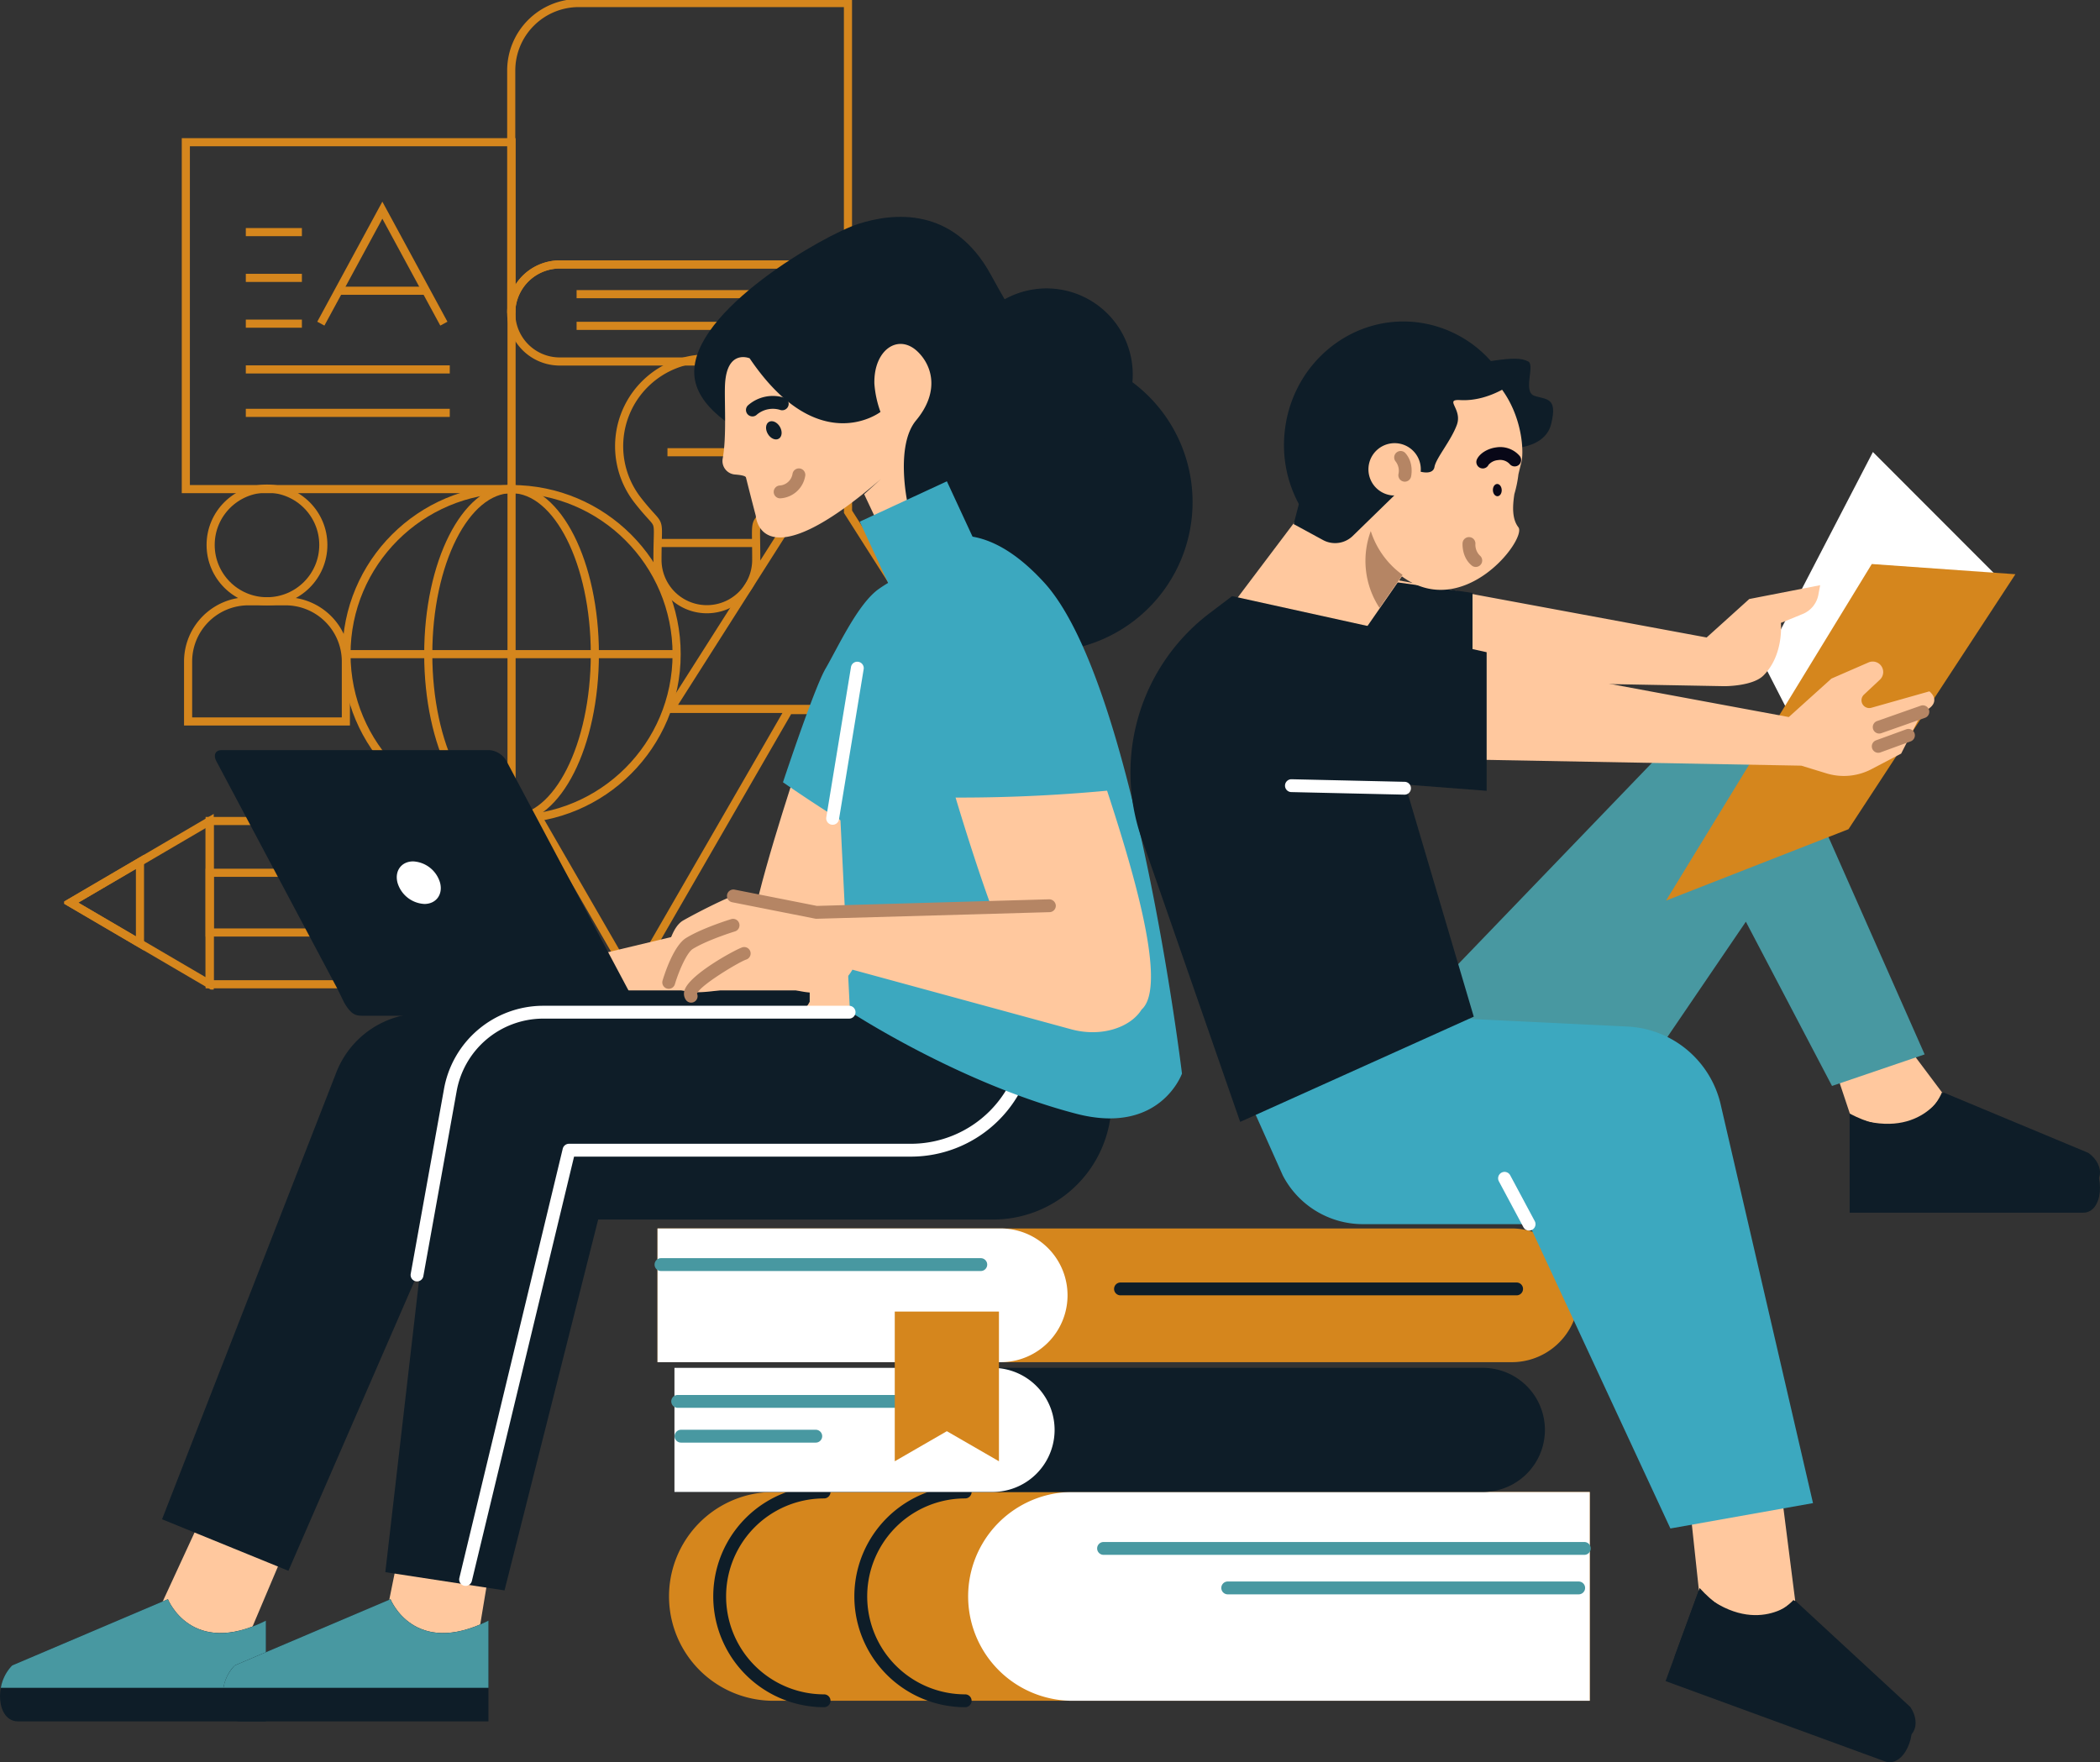 <svg xmlns="http://www.w3.org/2000/svg" xmlns:xlink="http://www.w3.org/1999/xlink" width="775.331" height="650.749" viewBox="0 0 775.331 650.749">
  <rect x="0" y="0" width="775.331" height="650.749" fill="#333333" stroke="none"/>
  <defs>
    <clipPath id="clip-path">
      <rect id="Rectangle_71" data-name="Rectangle 71" width="344.934" height="365.415" fill="none" stroke="#d5861d" stroke-width="3"/>
    </clipPath>
    <clipPath id="clip-path-4">
      <rect id="Rectangle_1892" data-name="Rectangle 1892" width="775.331" height="570.667" fill="none"/>
    </clipPath>
  </defs>
  <g id="about_illustration01" transform="translate(-15704.335 325.374)">
    <g id="Group_291" data-name="Group 291" transform="translate(15728.066 -325.374)">
      <g id="Group_42" data-name="Group 42">
        <g id="Group_41" data-name="Group 41" clip-path="url(#clip-path)">
          <rect id="Rectangle_70" data-name="Rectangle 70" width="111.75" height="60.287" transform="translate(53.679 303.176)" fill="none" stroke="#d5861d" stroke-miterlimit="22.926" stroke-width="3"/>
          <path id="Path_233" data-name="Path 233" d="M52.453,195.73V135.443L.99,165.587Z" transform="translate(1.226 167.733)" fill="none" stroke="#d5861d" stroke-miterlimit="22.926" stroke-width="3"/>
          <path id="Path_234" data-name="Path 234" d="M26.722,142.176.989,157.247l25.733,15.073V142.176Z" transform="translate(1.225 176.072)" fill="none" stroke="#d5861d" stroke-miterlimit="22.926" stroke-width="3"/>
        </g>
      </g>
      <rect id="Rectangle_72" data-name="Rectangle 72" width="111.75" height="22.055" transform="translate(53.679 322.292)" fill="none" stroke="#d5861d" stroke-miterlimit="22.926" stroke-width="3"/>
      <g id="Group_44" data-name="Group 44">
        <g id="Group_43" data-name="Group 43" clip-path="url(#clip-path)">
          <path id="Path_235" data-name="Path 235" d="M69.417,157.932H89.691l34.14,59.134,57.688-99.918h77.449" transform="translate(85.967 145.077)" fill="none" stroke="#d5861d" stroke-miterlimit="22.926" stroke-width="3"/>
        </g>
      </g>
      <path id="Path_236" data-name="Path 236" d="M146.323,59.724h19.172v55.293l46.3,72.8H100.021l46.3-72.8Z" transform="translate(123.867 73.962)" fill="none" stroke="#d5861d" stroke-miterlimit="22.926" stroke-width="3"/>
      <g id="Group_46" data-name="Group 46">
        <g id="Group_45" data-name="Group 45" clip-path="url(#clip-path)">
          <path id="Path_237" data-name="Path 237" d="M91.638,43.627H198.046V79.462H91.638a17.917,17.917,0,1,1,0-35.835Z" transform="translate(91.295 54.028)" fill="none" stroke="#d5861d" stroke-miterlimit="22.926" stroke-width="3"/>
          <path id="Path_238" data-name="Path 238" d="M98.585.5h99.461V97.036H91.637a17.969,17.969,0,0,0-17.916,17.916V25.364A24.937,24.937,0,0,1,98.585.5Z" transform="translate(91.296 0.619)" fill="none" stroke="#d5861d" stroke-miterlimit="22.926" stroke-width="3"/>
          <line id="Line_91" data-name="Line 91" x2="100.191" transform="translate(189.151 108.625)" fill="none" stroke="#d5861d" stroke-miterlimit="22.926" stroke-width="3"/>
          <line id="Line_92" data-name="Line 92" x2="100.191" transform="translate(189.151 120.326)" fill="none" stroke="#d5861d" stroke-miterlimit="22.926" stroke-width="3"/>
          <circle id="Ellipse_27" data-name="Ellipse 27" cx="20.804" cy="20.804" r="20.804" transform="translate(54.037 180.43)" fill="none" stroke="#d5861d" stroke-miterlimit="22.926" stroke-width="3"/>
          <path id="Path_239" data-name="Path 239" d="M42.613,99.194H56.482a22.255,22.255,0,0,1,22.189,22.189v22.192H20.424V121.383A22.255,22.255,0,0,1,42.613,99.194Z" transform="translate(25.293 122.842)" fill="none" stroke="#d5861d" stroke-miterlimit="22.926" stroke-width="3"/>
          <circle id="Ellipse_28" data-name="Ellipse 28" cx="60.947" cy="60.947" r="60.947" transform="translate(104.19 180.611)" fill="none" stroke="#d5861d" stroke-miterlimit="22.926" stroke-width="3"/>
          <ellipse id="Ellipse_29" data-name="Ellipse 29" cx="30.753" cy="60.947" rx="30.753" ry="60.947" transform="translate(134.384 180.611)" fill="none" stroke="#d5861d" stroke-miterlimit="22.926" stroke-width="3"/>
          <line id="Line_93" data-name="Line 93" x2="121.895" transform="translate(104.191 241.558)" fill="none" stroke="#d5861d" stroke-miterlimit="22.926" stroke-width="3"/>
          <line id="Line_94" data-name="Line 94" y2="121.895" transform="translate(165.138 180.611)" fill="none" stroke="#d5861d" stroke-miterlimit="22.926" stroke-width="3"/>
          <path id="Path_240" data-name="Path 240" d="M123.911,59.137a32.395,32.395,0,0,1,26.136,51.528c-9.383,12.795-7.906,3.725-7.906,22.832a18.233,18.233,0,0,1-36.466,0c0-17.818,1.927-10.162-7.358-22.107a32.4,32.4,0,0,1,25.594-52.253Z" transform="translate(113.335 73.236)" fill="none" stroke="#d5861d" stroke-miterlimit="22.926" stroke-width="3"/>
          <line id="Line_95" data-name="Line 95" x2="29.088" transform="translate(222.701 166.999)" fill="none" stroke="#d5861d" stroke-miterlimit="22.926" stroke-width="3"/>
          <line id="Line_96" data-name="Line 96" x2="36.329" transform="translate(219.092 200.512)" fill="none" stroke="#d5861d" stroke-miterlimit="22.926" stroke-width="3"/>
          <rect id="Rectangle_74" data-name="Rectangle 74" width="120.261" height="128.095" transform="translate(44.878 52.515)" fill="none" stroke="#d5861d" stroke-miterlimit="22.926" stroke-width="3"/>
          <path id="Path_241" data-name="Path 241" d="M42.318,76.575l22.711-41.9,22.711,41.9" transform="translate(52.407 42.941)" fill="none" stroke="#d5861d" stroke-miterlimit="22.926" stroke-width="3"/>
          <line id="Line_97" data-name="Line 97" x2="32.253" transform="translate(101.305 107.36)" fill="none" stroke="#d5861d" stroke-miterlimit="22.926" stroke-width="3"/>
          <line id="Line_98" data-name="Line 98" x2="75.304" transform="translate(67.024 136.417)" fill="none" stroke="#d5861d" stroke-miterlimit="22.926" stroke-width="3"/>
          <line id="Line_99" data-name="Line 99" x2="75.304" transform="translate(67.024 152.459)" fill="none" stroke="#d5861d" stroke-miterlimit="22.926" stroke-width="3"/>
          <line id="Line_100" data-name="Line 100" x2="20.707" transform="translate(67.024 119.516)" fill="none" stroke="#d5861d" stroke-miterlimit="22.926" stroke-width="3"/>
          <line id="Line_101" data-name="Line 101" x2="20.707" transform="translate(67.024 102.614)" fill="none" stroke="#d5861d" stroke-miterlimit="22.926" stroke-width="3"/>
          <line id="Line_102" data-name="Line 102" x2="20.707" transform="translate(67.024 85.713)" fill="none" stroke="#d5861d" stroke-miterlimit="22.926" stroke-width="3"/>
        </g>
      </g>
    </g>
    <g id="Group_292" data-name="Group 292" transform="translate(15704.335 -245.293)">
      <path id="Path_431" data-name="Path 431" d="M184,86.879l12.624,37.872,37.872-7.891L207.666,81.092Z" transform="translate(489.462 215.722)" fill="#ffc89e"/>
      <path id="Path_432" data-name="Path 432" d="M203.862,126.36l7.891,62.066L176.51,190l-6.31-58.911Z" transform="translate(452.764 336.141)" fill="#ffc89e"/>
      <g id="Group_254" data-name="Group 254">
        <g id="Group_253" data-name="Group 253" clip-path="url(#clip-path-4)">
          <path id="Path_433" data-name="Path 433" d="M407.425,205.742H106.03a38.547,38.547,0,0,1,0-77.095H407.425Z" transform="translate(179.523 342.225)" fill="#d5861d"/>
          <path id="Path_434" data-name="Path 434" d="M112.867,209.837a40.919,40.919,0,1,1,0-81.838,2.372,2.372,0,1,1,0,4.744,36.175,36.175,0,0,0,0,72.351,2.372,2.372,0,0,1,0,4.744" transform="translate(191.39 340.502)" fill="#0e1d28"/>
          <path id="Path_435" data-name="Path 435" d="M127.1,209.837a40.919,40.919,0,1,1,0-81.838,2.372,2.372,0,0,1,0,4.744,36.175,36.175,0,0,0,0,72.351,2.372,2.372,0,0,1,0,4.744" transform="translate(229.25 340.502)" fill="#0e1d28"/>
          <path id="Path_436" data-name="Path 436" d="M327.165,205.742H136.205a38.547,38.547,0,1,1,0-77.095H327.165Z" transform="translate(259.784 342.225)" fill="#fff"/>
          <path id="Path_437" data-name="Path 437" d="M290.539,138.436h-177.5a2.372,2.372,0,1,1,0-4.744h177.5a2.372,2.372,0,1,1,0,4.744" transform="translate(294.403 355.646)" fill="#4898a1"/>
          <path id="Path_438" data-name="Path 438" d="M255.137,142.421H125.566a2.372,2.372,0,0,1,0-4.744H255.137a2.372,2.372,0,0,1,0,4.744" transform="translate(327.719 366.247)" fill="#4898a1"/>
          <path id="Path_439" data-name="Path 439" d="M68.032,161.951H366.345a22.915,22.915,0,1,0,0-45.829H68.032Z" transform="translate(180.978 308.907)" fill="#0e1d28"/>
          <path id="Path_440" data-name="Path 440" d="M68.032,161.951H185.623a22.915,22.915,0,0,0,0-45.829H68.032Z" transform="translate(180.978 308.907)" fill="#fff"/>
          <path id="Path_441" data-name="Path 441" d="M179.667,123.6H70.081a2.372,2.372,0,1,1,0-4.744H179.667a2.372,2.372,0,1,1,0,4.744" transform="translate(180.119 316.185)" fill="#4898a1"/>
          <path id="Path_442" data-name="Path 442" d="M120.162,127.112H70.42a2.372,2.372,0,1,1,0-4.744h49.742a2.372,2.372,0,0,1,0,4.744" transform="translate(181.021 325.522)" fill="#4898a1"/>
          <path id="Path_443" data-name="Path 443" d="M66.324,151.435h315.41a24.688,24.688,0,1,0,0-49.376H66.324Z" transform="translate(176.434 271.496)" fill="#d5861d"/>
          <path id="Path_444" data-name="Path 444" d="M66.324,151.435H193.018a24.688,24.688,0,0,0,0-49.376H66.324Z" transform="translate(176.434 271.496)" fill="#fff"/>
          <path id="Path_445" data-name="Path 445" d="M186.466,109.8H68.4a2.372,2.372,0,1,1,0-4.744H186.466a2.372,2.372,0,1,1,0,4.744" transform="translate(175.644 279.472)" fill="#4898a1"/>
          <path id="Path_446" data-name="Path 446" d="M260.989,112.255H114.75a2.372,2.372,0,1,1,0-4.744H260.989a2.372,2.372,0,1,1,0,4.744" transform="translate(298.947 286)" fill="#0e1d28"/>
          <path id="Path_447" data-name="Path 447" d="M90.256,165.722v-55.28H128.72v55.28l-19.234-11.1Z" transform="translate(240.097 293.799)" fill="#d5861d"/>
          <path id="Path_448" data-name="Path 448" d="M124.94,93.485S71.234,81.575,70.048,58.121,117.975,6.651,130.61,2.6,165.638-4.132,179.6,21.467s27.517,45.741,46.279,52.348c30.943,10.9,3.678,76.875-22.4,48.508-23.012-25.032-50.408-5.457-50.408-5.457s-.081-21.888-28.132-23.381" transform="translate(186.286 0)" fill="#0e1d28"/>
          <path id="Path_449" data-name="Path 449" d="M199.922,60.378a55.233,55.233,0,1,1-63.116-46.02,55.232,55.232,0,0,1,63.116,46.02" transform="translate(239.718 36.405)" fill="#0e1d28"/>
          <path id="Path_450" data-name="Path 450" d="M160.137,34.12A31.823,31.823,0,1,1,123.773,7.606,31.822,31.822,0,0,1,160.137,34.12" transform="translate(257.695 19.201)" fill="#0e1d28"/>
          <path id="Path_451" data-name="Path 451" d="M125.2,68.323l4.568,9.7,11.383-6.757s-4.5-20.929,3.21-30.2c8.726-10.49,6.058-20.124.586-25.391-7.141-6.874-16.3-.684-15.98,11.837a38.418,38.418,0,0,0,2.255,10.428s-22.942,17.7-48.307-19.805c0,0-8.349-3.565-9.085,9.513-.318,5.611.67,19.318-.864,27.481a5.007,5.007,0,0,0,4.531,5.915c2.05.157,3.9.472,4.056,1.091,2.02,8.071,3.624,14.125,3.624,14.125s1.417,25.16,46.236-13.579Z" transform="translate(193.859 34.097)" fill="#ffc89e"/>
          <path id="Path_452" data-name="Path 452" d="M80.417,36.46a2.373,2.373,0,0,1-.1-4.744,5.15,5.15,0,0,0,4.667-4.282,2.375,2.375,0,0,1,4.711.6,9.876,9.876,0,0,1-9.176,8.418l-.1,0" transform="translate(207.618 67.483)" fill="#b58564"/>
          <path id="Path_453" data-name="Path 453" d="M77.914,25.286c1,1.713,2.811,2.522,4.048,1.8s1.42-2.694.421-4.411-2.815-2.518-4.048-1.8-1.42,2.694-.421,4.407" transform="translate(205.557 54.839)" fill="#0e1d28"/>
          <path id="Path_454" data-name="Path 454" d="M204.245,68.474c1.347-12.481-6.105-21.643-9.571-25.058s-8.916-3.305-15.025-1.032-12.075,12.09-15.757,16.679-14.4,29.607-14.4,29.607-13.927,41.111-18.056,61.583L55.195,168.485,68.02,180l108.451,7.361c17.84,1.208,31.02-13.133,21.72-23.634L181.5,144.884c3.184-7.24,6.047-14.557,8.371-20.622,7.053-18.4,13.023-43.307,14.37-55.789" transform="translate(146.829 108.415)" fill="#ffc89e"/>
          <path id="Path_455" data-name="Path 455" d="M132.893,146.061c7.291-27.29,12.961-59.5,14.132-75.993,1.3-18.294-8.62-28.685-13.2-32.308s-11.61-1.508-19.4,3.938S99.281,63.293,94.695,71.17C91.17,77.227,82.7,102.007,78.978,113.137q2.322,1.6,4.667,3.188a552.2,552.2,0,0,0,49.248,29.735" transform="translate(210.096 95.658)" fill="#3ca8bf"/>
          <path id="Path_456" data-name="Path 456" d="M68.507,151.561l-14.564,34.42-40.376,5.735,29.124-63.1Z" transform="translate(36.093 342.142)" fill="#ffc89e"/>
          <path id="Path_457" data-name="Path 457" d="M98.162,147.378v37.184H6.577c-7.694,0-8.964-13.854-2.068-20.658L62,139.465s8.616,21.687,36.159,7.913" transform="translate(0.001 371.003)" fill="#0e1d28"/>
          <path id="Path_458" data-name="Path 458" d="M97.939,172.177v-24.8c-27.547,13.773-36.159-7.91-36.159-7.91L4.286,163.905a15.586,15.586,0,0,0-4.2,8.272Z" transform="translate(0.223 371.006)" fill="#4898a1"/>
          <path id="Path_459" data-name="Path 459" d="M80.639,150.825l-5.714,34.42-36.792,5.736,12.767-63.1Z" transform="translate(101.44 340.184)" fill="#ffc89e"/>
          <path id="Path_460" data-name="Path 460" d="M120.613,147.378v37.184H29.028c-7.694,0-8.964-13.854-2.068-20.658l57.494-24.439s8.612,21.687,36.159,7.913" transform="translate(59.725 371.003)" fill="#0e1d28"/>
          <path id="Path_461" data-name="Path 461" d="M120.39,172.177v-24.8c-27.547,13.773-36.159-7.91-36.159-7.91L26.737,163.905a15.586,15.586,0,0,0-4.2,8.272Z" transform="translate(59.947 371.006)" fill="#4898a1"/>
          <path id="Path_462" data-name="Path 462" d="M320.669,80.355H112.6a34.248,34.248,0,0,0-31.91,21.807L16.346,267.178,63,286.211l65.422-150.375s157.71,33.747,180.4,3.649l7.492-9.945a45.882,45.882,0,0,0,6.53-43.15Z" transform="translate(43.483 213.76)" fill="#0e1d28"/>
          <path id="Path_463" data-name="Path 463" d="M300.664,79.545,99.229,85.855a42.881,42.881,0,0,0-41.36,38.937l-19,164.456,44.006,6.735,34.578-136.957H263.312a43.693,43.693,0,0,0,42.272-54.683c-3.832-14.78-6.486-26.364-4.919-24.8" transform="translate(103.399 211.228)" fill="#0e1d28"/>
          <path id="Path_464" data-name="Path 464" d="M48.694,294.956a2.458,2.458,0,0,1-.56-.066,2.372,2.372,0,0,1-1.75-2.862L84.553,133.516a2.376,2.376,0,0,1,2.31-1.819H213.11a41.164,41.164,0,0,0,41.119-41.115V81.534a2.372,2.372,0,0,1,4.744,0v9.048a45.914,45.914,0,0,1-45.862,45.862H88.733L51,293.14a2.377,2.377,0,0,1-2.306,1.815" transform="translate(123.214 210.586)" fill="#fff"/>
          <rect id="Rectangle_1891" data-name="Rectangle 1891" width="35.45" height="41.689" transform="translate(317.429 112.554) rotate(-24.861)" fill="#3ca8bf"/>
          <path id="Path_465" data-name="Path 465" d="M89.3,207.919l-4.9-98.646A146.846,146.846,0,0,1,95.357,70.178l10.728-24.553S127.541,12.9,161,49.484s50.884,181.337,50.884,181.337-8.085,22.9-39.069,14.816c-43.329-11.3-83.522-37.718-83.522-37.718" transform="translate(224.507 85.548)" fill="#3ca8bf"/>
          <path id="Path_466" data-name="Path 466" d="M208.121,82.354l.07-.135V78.042H34.116s2.068,4.268,2.1,4.312l.436.776C38.86,86.753,40.477,87.4,42.82,87.4H174.814c26.694,0,30.65-.648,32.865-4.271Z" transform="translate(90.755 207.607)" fill="#0e1d28"/>
          <path id="Path_467" data-name="Path 467" d="M174.539,142.828l-45.181-84.96a7.948,7.948,0,0,0-6.219-4.066H24.113c-2.24,0-3.093,1.815-1.9,4.066l45.181,84.96Z" transform="translate(57.656 143.121)" fill="#0e1d28"/>
          <path id="Path_468" data-name="Path 468" d="M56,72.892c1.146,4.334-1.453,7.851-5.783,7.851a10.93,10.93,0,0,1-9.926-7.851c-1.142-4.345,1.438-7.866,5.783-7.866A10.934,10.934,0,0,1,56,72.892" transform="translate(106.469 172.982)" fill="#fff"/>
          <path id="Path_469" data-name="Path 469" d="M231.172,118.808c-7.968-24.359-21.478-54.2-29.5-67.728S181.3,34.99,176.178,34.631s-9.209,4.5-12.221,12.079-.45,22.485.066,30.237,10.486,41.847,10.486,41.847,7.024,24.084,14.161,43.611l-64.489,2.343c-12.046-2.31-29.011-6.4-30.643-6.061s-11.31,4.985-18.495,9.026c-4.648,2.617-5.962,11.822-6.735,13.469-1.944,4.165-5.293,11.628,10.779,13.023,5.018.436,22.657-2.357,22.752-4.842.073-1.9,17.111,7.69,26.28,4.359a17.427,17.427,0,0,0,9.363-7.807l80.74,22.009c11.343,3.093,22.034-.805,26.024-7.287a7.376,7.376,0,0,0,.813-.871c8.459-10.673-5.348-54.855-13.887-80.956" transform="translate(177.239 92.077)" fill="#ffc89e"/>
          <path id="Path_470" data-name="Path 470" d="M106.347,78.669a2.46,2.46,0,0,1-.461-.044L75.242,72.564a2.373,2.373,0,0,1,.922-4.656l30.38,6.01L192.3,71.481a2.476,2.476,0,0,1,2.441,2.306,2.375,2.375,0,0,1-2.306,2.441l-86.018,2.441Z" transform="translate(195.074 180.527)" fill="#b58564"/>
          <path id="Path_471" data-name="Path 471" d="M169.263,123.378c-9.524-26.69-23.279-56.554-31.789-70.869-9.447-15.885-23.908-18.93-29.911-19.366S96.787,38.4,93.281,47.272s-.458,26.368.172,35.464c.487,6.991,7.562,32.265,10.8,43.567q2.9.027,5.823.029a585.088,585.088,0,0,0,59.182-2.954" transform="translate(243.735 88.107)" fill="#3ca8bf"/>
          <path id="Path_472" data-name="Path 472" d="M71.646,94.2a2.384,2.384,0,0,1-1.918-.97,3.985,3.985,0,0,1-.41-3.92c2.273-5.937,19.553-15.2,21.416-15.589a2.372,2.372,0,0,1,1.12,4.608C88.966,79.4,75.083,87.713,73.8,90.842A2.369,2.369,0,0,1,71.646,94.2" transform="translate(183.535 195.966)" fill="#b58564"/>
          <path id="Path_473" data-name="Path 473" d="M69.18,96.671a2.452,2.452,0,0,1-.681-.1,2.372,2.372,0,0,1-1.592-2.954c.637-2.127,4.048-12.873,8.664-15.71,6.028-3.711,16.284-6.855,16.72-6.987a2.374,2.374,0,0,1,1.38,4.542c-.1.029-10.109,3.1-15.611,6.486-2.075,1.274-4.989,7.624-6.607,13.03a2.373,2.373,0,0,1-2.273,1.691" transform="translate(177.718 188.392)" fill="#b58564"/>
          <path id="Path_474" data-name="Path 474" d="M85.715,105.083a2.338,2.338,0,0,1-.388-.029,2.368,2.368,0,0,1-1.955-2.723l9.114-55.456a2.343,2.343,0,0,1,2.727-1.955,2.373,2.373,0,0,1,1.955,2.727L88.053,103.1a2.367,2.367,0,0,1-2.339,1.987" transform="translate(221.701 119.389)" fill="#fff"/>
          <path id="Path_475" data-name="Path 475" d="M77.62,25.6a2.372,2.372,0,0,1-1.676-4.048,13.873,13.873,0,0,1,13.327-2.892A2.374,2.374,0,0,1,88,23.239a9.171,9.171,0,0,0-8.7,1.669,2.352,2.352,0,0,1-1.676.7" transform="translate(200.17 48.091)" fill="#0e1d28"/>
          <path id="Path_476" data-name="Path 476" d="M43.8,181.378a2.348,2.348,0,0,1-.425-.037,2.375,2.375,0,0,1-1.918-2.756L53.7,110.579A37.267,37.267,0,0,1,90.15,79.592H203.309a2.372,2.372,0,1,1,0,4.744H90.15a32.526,32.526,0,0,0-31.778,27.082L46.126,179.424a2.369,2.369,0,0,1-2.328,1.955" transform="translate(110.179 211.73)" fill="#fff"/>
          <path id="Path_477" data-name="Path 477" d="M218.335,23.724l47.216,47.268-58.01,88.631-29.677-57.9Z" transform="translate(473.153 63.111)" fill="#fff"/>
          <path id="Path_478" data-name="Path 478" d="M139.076,78.108l149.768,2.749s10.461.088,14.494-3.946c7.617-7.613,6.438-19.417,6.438-19.417l8.063-3.3a9.549,9.549,0,0,0,5.772-7.093l.659-3.536L298.1,48.669,282.362,62.874,130.72,34.753Z" transform="translate(347.74 92.45)" fill="#ffc89e"/>
          <path id="Path_479" data-name="Path 479" d="M131.181,35.506,194.693,44.4V96.031H142.136Z" transform="translate(348.967 94.452)" fill="#0e1d28"/>
          <path id="Path_480" data-name="Path 480" d="M122.959,79.211l48.732,10.146L198.2,51.123,162.709,26.508Z" transform="translate(327.095 70.517)" fill="#ffc89e"/>
          <path id="Path_481" data-name="Path 481" d="M146.341,20.065s7.818,25.706,13.491,26.888,20.988,1.684,23.553-8.466-1.94-8.989-6.23-10.494.359-11.292-2.214-12.657-6.036-1.27-12.833-.3-15.768,5.025-15.768,5.025" transform="translate(389.295 38.066)" fill="#0e1d28"/>
          <path id="Path_482" data-name="Path 482" d="M140.454,81.792a42.32,42.32,0,0,1-9.169-30.164,41.469,41.469,0,0,1,43.772-38.3c36.595,2.192,39.457,35.35,37.813,41.957-.388,1.552-.758,3.049-1.1,4.506a43.548,43.548,0,0,1-1.493,7.284c-.824,5.234-.7,9.462,1.468,12.273,3.327,4.3-20.98,36.064-44.263,17.181Z" transform="translate(348.844 35.265)" fill="#ffc89e"/>
          <path id="Path_483" data-name="Path 483" d="M177.165,10.7a43.45,43.45,0,0,1,34.3,22.393,45.854,45.854,0,0,0-11.94-2.65c-28.26-2.343-53.3,21.537-55.939,53.344-.146,1.768-.209,3.517-.216,5.252A45.737,45.737,0,0,1,129.681,52.25C131.749,27.3,153.008,8.7,177.165,10.7" transform="translate(344.544 28.08)" fill="#0e1d28"/>
          <path id="Path_484" data-name="Path 484" d="M155.016,20.658,133.483,64.65l-2.99,11.537,10.838,5.886a9.347,9.347,0,0,0,10.981-1.523l15.351-14.963c-.234,0-.461.033-.7.011A9.667,9.667,0,1,1,177.4,56.762a.675.675,0,0,0-.015.084c1.34.322,4.637.838,5.1-1.775.575-3.291,6.1-9.652,8.257-15.538s-4.82-9.495,1.215-9.147c11.412.662,20.837-7.295,20.837-7.295-16.7-18.9-57.776-2.434-57.776-2.434" transform="translate(347.136 37.271)" fill="#0e1d28"/>
          <path id="Path_485" data-name="Path 485" d="M152.419,43.327a2.349,2.349,0,0,1-1.515-.549c-3.744-3.111-3.378-8.082-3.36-8.294a2.374,2.374,0,0,1,4.733.377,5.607,5.607,0,0,0,1.658,4.271,2.372,2.372,0,0,1-1.515,4.195" transform="translate(392.448 85.951)" fill="#b58564"/>
          <path id="Path_486" data-name="Path 486" d="M144.543,34.948a2.376,2.376,0,0,1-2.313-2.906,5.62,5.62,0,0,0-1-4.473,2.371,2.371,0,0,1,3.55-3.144c3.232,3.642,2.116,8.5,2.068,8.7a2.373,2.373,0,0,1-2.306,1.823" transform="translate(374.113 62.841)" fill="#b58564"/>
          <path id="Path_487" data-name="Path 487" d="M151.289,31.11a2.376,2.376,0,0,1-2.134-3.4c1.05-2.181,3.905-3.942,7.1-4.374a9.481,9.481,0,0,1,8.609,3.093,2.372,2.372,0,1,1-3.572,3.122,4.782,4.782,0,0,0-4.4-1.515,5.174,5.174,0,0,0-3.466,1.735,2.367,2.367,0,0,1-2.138,1.343" transform="translate(396.151 61.793)" fill="#080717"/>
          <path id="Path_488" data-name="Path 488" d="M150.59,29.265c.04,1.252.805,2.24,1.706,2.211s1.6-1.069,1.552-2.317-.8-2.24-1.7-2.211-1.6,1.065-1.556,2.317" transform="translate(400.594 71.686)" fill="#080717"/>
          <path id="Path_489" data-name="Path 489" d="M151.429,47.867,142.945,60.1A31.694,31.694,0,0,1,139.7,31.7a31.866,31.866,0,0,0,11.727,16.167" transform="translate(366.396 84.328)" fill="#b58564"/>
          <path id="Path_490" data-name="Path 490" d="M130.275,207.584,282.2,49.735l14.158,1.384A21.753,21.753,0,0,1,314.825,65.73l49.208,111.244-34.2,11.65-31.807-60.653L235.476,219.9Z" transform="translate(346.556 132.305)" fill="#4898a1"/>
          <path id="Path_491" data-name="Path 491" d="M153.987,80.241l112.262,5.443a37.217,37.217,0,0,1,34.208,29.311l33.959,146.656-52.648,9.363L229.592,158.638H168.258a33.344,33.344,0,0,1-29.6-18l-9.732-21.771a26.485,26.485,0,0,1,25.061-38.626" transform="translate(334.952 213.328)" fill="#3ca8bf"/>
          <path id="Path_492" data-name="Path 492" d="M244.015,35.024l53.029,3.766-61.627,94.158-67.362,26.364Z" transform="translate(447.058 93.172)" fill="#d5861d"/>
          <path id="Path_493" data-name="Path 493" d="M186.577,96.128v36.591h86.23c7.244,0,8.44-13.638,1.947-20.329L220.624,88.343s-8.111,21.335-34.047,7.785" transform="translate(496.33 235.009)" fill="#0e1d28"/>
          <path id="Path_494" data-name="Path 494" d="M186.577,97.1v26.137h86.23c7.244,0,8.44-7.8,1.947-12.576l-53.512-22.32s-8.73,18.44-34.666,8.759" transform="translate(496.33 235.007)" fill="#0e1d28"/>
          <path id="Path_495" data-name="Path 495" d="M180.585,138.337,168.009,172.7l80.974,29.64c6.8,2.489,12.613-9.9,8.814-18.418l-42.564-41.192s-14.952,17.25-34.647-4.392" transform="translate(446.936 368.003)" fill="#0e1d28"/>
          <path id="Path_496" data-name="Path 496" d="M177.885,138.586,168.9,163.128l80.978,29.644c6.8,2.489,10.607-4.418,6.149-11.142l-42.575-39.354s-14.538,14.315-35.566-3.689" transform="translate(449.303 368.665)" fill="#0e1d28"/>
          <path id="Path_497" data-name="Path 497" d="M154.539,232.411l86.245-38.857L208.56,84.562l-56.993-46.3-8.316,6.307a73.841,73.841,0,0,0-25.127,83.072Z" transform="translate(303.336 101.79)" fill="#0e1d28"/>
          <path id="Path_498" data-name="Path 498" d="M162.545,118.014a2.37,2.37,0,0,1-2.094-1.252L151.4,99.848a2.373,2.373,0,1,1,4.184-2.24l9.052,16.914a2.375,2.375,0,0,1-2.09,3.492" transform="translate(402.003 256.325)" fill="#fff"/>
          <path id="Path_499" data-name="Path 499" d="M295.256,88.851l-147.89-2.716-8.36-43.355L290.648,70.9,306.39,56.7l13.7-5.966a3.869,3.869,0,0,1,4.191,6.372L318.4,62.622a2.869,2.869,0,0,0,2.661,4.875l21.507-6.087c3.554,3.078,1.42,6.16-2.61,7.58l-7.818,15.4-10.937,5.743a21.989,21.989,0,0,1-16.676,1.556Z" transform="translate(369.782 113.803)" fill="#ffc89e"/>
          <path id="Path_500" data-name="Path 500" d="M191.282,59.713A2.373,2.373,0,0,1,190.5,55.1l16.171-5.688a2.373,2.373,0,0,1,1.574,4.476l-16.171,5.688a2.269,2.269,0,0,1-.787.135" transform="translate(502.529 131.085)" fill="#b58564"/>
          <path id="Path_501" data-name="Path 501" d="M191.184,60.488a2.372,2.372,0,0,1-.813-4.6l11.2-4.088a2.373,2.373,0,0,1,1.625,4.458L192,60.345a2.422,2.422,0,0,1-.813.143" transform="translate(502.272 137.415)" fill="#b58564"/>
          <path id="Path_502" data-name="Path 502" d="M124.284,38.264,218.256,58.97v51.18l-49.3-3.792Z" transform="translate(330.62 101.79)" fill="#0e1d28"/>
          <path id="Path_503" data-name="Path 503" d="M173.7,62.43h-.055l-41.7-.948A2.372,2.372,0,0,1,132,56.738h.055l41.7.948a2.372,2.372,0,0,1-.055,4.744" transform="translate(344.832 150.934)" fill="#fff"/>
        </g>
      </g>
    </g>
  </g>
</svg>

